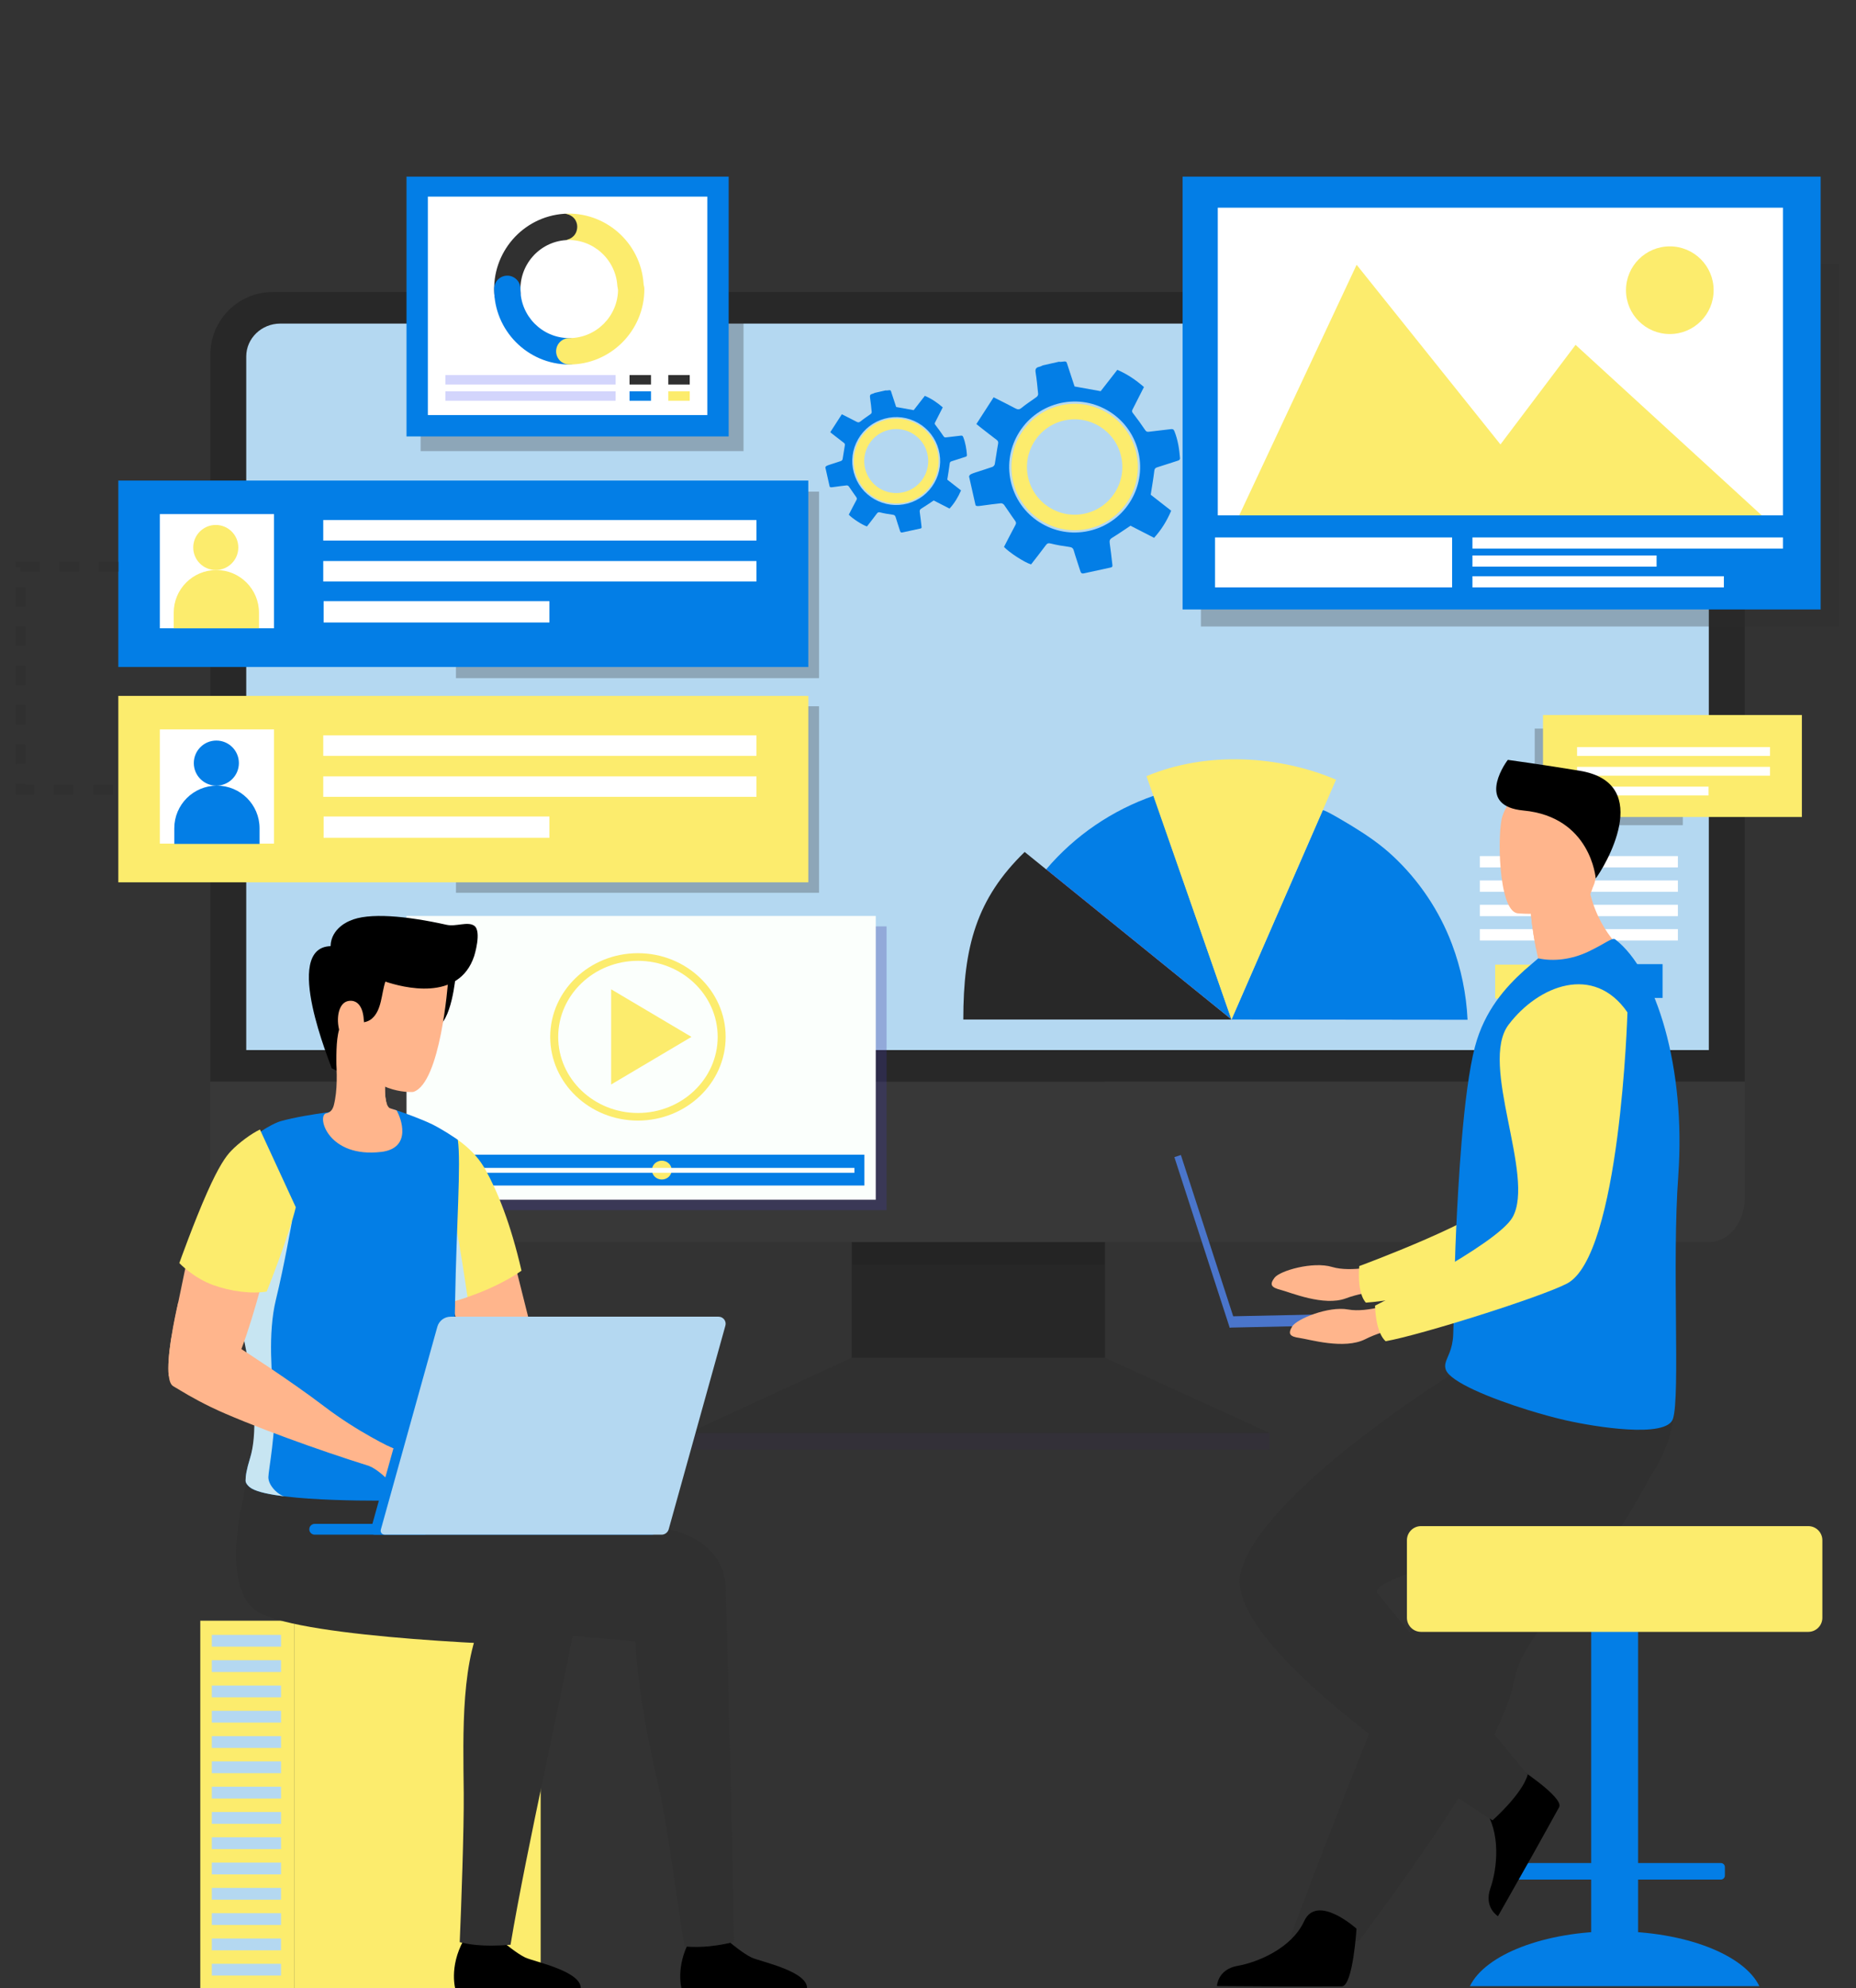 <svg width="452" height="484" viewBox="0 0 452 484" fill="none" xmlns="http://www.w3.org/2000/svg">
<rect x="0" y="0" width="452" height="484" fill="#333333" stroke="none"/>
<g clip-path="url(#clip0_186_13217)">
<path d="M207.423 330.554L167.705 348.861V352.916H309.153V348.861L269.077 330.554H207.423Z" fill="#303030"/>
<path d="M269.102 238.713H207.423V330.555H269.102V238.713Z" fill="#242424"/>
<path d="M424.901 263.339V86.322C424.901 77.911 418.083 71.093 409.672 71.093H66.451C58.04 71.093 51.222 77.911 51.222 86.322V263.339H424.901Z" fill="#282828"/>
<path opacity="0.3" d="M309.153 348.861H167.705V352.916H309.153V348.861Z" fill="#3B314A"/>
<path opacity="0.3" d="M269.077 307.969H207.423V330.554H269.077V307.969Z" fill="#303030"/>
<path d="M51.222 263.339V291.706C51.222 297.606 55.122 302.39 59.933 302.39H416.19C421.001 302.39 424.901 297.606 424.901 291.706V263.339H51.222Z" fill="#383838"/>
<path d="M416.154 255.652V86.794C416.154 82.368 412.437 78.78 407.851 78.78H68.273C63.687 78.78 59.969 82.368 59.969 86.794V255.652H416.154Z" fill="#B4D8F1"/>
<path opacity="0.29" d="M447.853 64.266H292.461V152.527H447.853V64.266Z" fill="#303030"/>
<path d="M443.391 43H288V148.382H443.391V43Z" fill="#037EE6"/>
<path d="M434.209 50.565H296.571V125.466H434.209V50.565Z" fill="white"/>
<path d="M353.636 130.846H295.902V143.002H353.636V130.846Z" fill="white"/>
<path d="M434.209 130.846H358.593V133.557H434.209V130.846Z" fill="white"/>
<path d="M419.821 140.291H358.593V143.002H419.821V140.291Z" fill="white"/>
<path d="M403.435 135.242H358.593V137.954H403.435V135.242Z" fill="white"/>
<path d="M301.796 125.466L330.383 64.464L365.413 108.202L383.703 83.962L429.03 125.466H301.796Z" fill="#FCEC6D"/>
<path d="M406.657 81.327C412.55 81.327 417.328 76.549 417.328 70.655C417.328 64.761 412.55 59.984 406.657 59.984C400.763 59.984 395.985 64.761 395.985 70.655C395.985 76.549 400.763 81.327 406.657 81.327Z" fill="#FCEC6D"/>
<path d="M297.115 245.472L297.107 245.466L297.11 245.475L297.107 245.479H297.114L297.115 245.472Z" fill="url(#paint0_linear_186_13217)"/>
<path d="M280.973 193.734C270.947 197.221 261.843 203.331 254.775 211.659L299.905 248.203L280.973 193.734Z" fill="#037EE6"/>
<path d="M299.905 248.202L254.775 211.658C251.356 215.686 248.412 220.229 246.073 225.251L299.903 248.214H299.905C299.905 248.214 299.907 248.212 299.908 248.21L299.905 248.202Z" fill="url(#paint1_linear_186_13217)"/>
<path d="M299.905 248.202L254.775 211.658L249.543 207.421C237.794 218.824 234.598 230.548 234.598 248.214H299.904H299.905C299.905 248.214 299.907 248.211 299.908 248.209L299.905 248.202Z" fill="#282828"/>
<path d="M299.911 248.215C299.911 248.215 322.124 197.3 322.129 197.287C322.317 196.865 328.986 200.942 329.481 201.246C332.984 203.393 336.266 205.648 339.282 208.471C345.597 214.38 350.548 221.747 353.597 229.843C355.823 235.752 357.107 241.968 357.402 248.276L299.911 248.215Z" fill="#037EE6"/>
<path d="M299.912 248.215L325.374 189.826C311.712 183.992 293.995 182.776 279.212 188.969L299.907 248.216C299.909 248.215 299.91 248.216 299.912 248.215Z" fill="#FCEC6D"/>
<path d="M373.716 234.853H364.128V243.082H373.716V234.853Z" fill="#FCEC6D"/>
<path d="M389.304 234.853H379.716V243.082H389.304V234.853Z" fill="#282828"/>
<path d="M404.897 234.729H395.309V242.958H404.897V234.729Z" fill="#037EE6"/>
<path d="M408.625 208.425H360.395V211.186H408.625V208.425Z" fill="white"/>
<path d="M408.625 214.354H360.395V217.115H408.625V214.354Z" fill="white"/>
<path d="M408.625 220.283H360.395V223.044H408.625V220.283Z" fill="white"/>
<path d="M408.625 226.211H360.395V228.973H408.625V226.211Z" fill="white"/>
<path opacity="0.29" d="M409.819 177.385H373.757V200.908H409.819V177.385Z" fill="#303030"/>
<path d="M438.821 174.078H375.776V198.906H438.821V174.078Z" fill="#FCEC6D"/>
<path d="M431.06 181.889H384.069V184.039H431.06V181.889Z" fill="white"/>
<path d="M431.06 186.701H384.069V188.85H431.06V186.701Z" fill="white"/>
<path d="M416.09 191.514H384.069V193.663H416.09V191.514Z" fill="white"/>
<path opacity="0.29" d="M199.467 119.698H111.042V165.111H199.467V119.698Z" fill="#303030"/>
<path opacity="0.29" d="M199.467 171.948H111.046V217.36H199.467V171.948Z" fill="#303030"/>
<path d="M28.815 214.812L196.85 214.812V169.424L28.815 169.424V214.812Z" fill="#FCEC6D"/>
<path d="M78.723 184.024H184.218V179.036H78.723V184.024Z" fill="white"/>
<path d="M78.723 194.001H184.218V189.013H78.723V194.001Z" fill="white"/>
<path d="M78.814 203.979H133.801V198.786H78.814V203.979Z" fill="white"/>
<path d="M38.928 205.389H66.732V177.585H38.928V205.389Z" fill="white"/>
<path d="M58.177 185.784C58.177 188.815 55.72 191.273 52.688 191.273C49.657 191.273 47.2 188.815 47.2 185.784C47.2 182.753 49.657 180.295 52.688 180.295C55.721 180.295 58.177 182.752 58.177 185.784Z" fill="#037EE6"/>
<path d="M63.212 205.456H42.446V201.657C42.446 195.922 47.094 191.274 52.828 191.274C58.563 191.274 63.211 195.922 63.211 201.657V205.456H63.212Z" fill="#037EE6"/>
<path d="M28.815 162.387L196.85 162.387V117L28.815 117V162.387Z" fill="#037EE6"/>
<path d="M78.723 131.601H184.218V126.612L78.723 126.612V131.601Z" fill="white"/>
<path d="M78.723 141.578H184.218V136.59H78.723V141.578Z" fill="white"/>
<path d="M78.814 151.555H133.801V146.362H78.814V151.555Z" fill="white"/>
<path d="M38.928 152.966H66.732V125.162H38.928V152.966Z" fill="white"/>
<path d="M58.037 133.293C58.037 136.325 55.58 138.782 52.548 138.782C49.517 138.782 47.06 136.325 47.06 133.293C47.06 130.262 49.517 127.805 52.548 127.805C55.58 127.805 58.037 130.262 58.037 133.293Z" fill="#FCEC6D"/>
<path d="M63.072 152.966H42.306V149.165C42.306 143.431 46.954 138.782 52.688 138.782C58.423 138.782 63.071 143.431 63.071 149.165L63.072 152.966Z" fill="#FCEC6D"/>
<path d="M28.814 137.964H5V192.256H28.814" stroke="#303030" stroke-width="2.394" stroke-miterlimit="10" stroke-dasharray="4.79 4.79"/>
<path opacity="0.29" d="M215.91 225.542H101.633V294.627H215.91V225.542Z" fill="#4139A1"/>
<path d="M213.278 223H99V292.085H213.278V223Z" fill="#FBFFFC"/>
<path d="M155.358 272.819C143.58 272.819 133.997 263.679 133.997 252.443C133.997 241.208 143.58 232.067 155.358 232.067C167.139 232.067 176.721 241.208 176.721 252.443C176.72 263.68 167.137 272.819 155.358 272.819ZM155.358 233.921C144.651 233.921 135.939 242.231 135.939 252.444C135.939 262.658 144.651 270.968 155.358 270.968C166.067 270.968 174.78 262.658 174.78 252.444C174.779 242.23 166.067 233.921 155.358 233.921Z" fill="#FCEC6D"/>
<path d="M168.393 252.443L148.841 240.859V264.029L168.393 252.443Z" fill="#FCEC6D"/>
<path d="M210.512 281.121H101.867V288.63H210.512V281.121Z" fill="#037EE6"/>
<path d="M108.694 284.935L104.653 282.541V287.329L108.694 284.935Z" fill="#FCEC6D"/>
<path d="M163.578 284.875C163.578 286.141 162.503 287.169 161.174 287.169C159.847 287.169 158.771 286.143 158.771 284.875C158.771 283.609 159.847 282.583 161.174 282.583C162.503 282.583 163.578 283.609 163.578 284.875Z" fill="#FCEC6D"/>
<path d="M108.694 284.935H208.078" stroke="#FBFFFC" stroke-width="1.194" stroke-miterlimit="10"/>
<path opacity="0.29" d="M181.074 78.046H102.438V109.828H181.074V78.046Z" fill="#303030"/>
<path d="M177.455 43H99V106.252H177.455V43Z" fill="#037EE6"/>
<path d="M172.254 47.869H104.201V101.052H172.254V47.869Z" fill="white"/>
<path d="M137.359 52.052C139.124 51.928 140.653 53.263 140.776 55.033C140.899 56.803 139.568 58.337 137.803 58.46C131.27 58.914 126.325 64.614 126.778 71.165C126.901 72.934 125.569 74.468 123.805 74.591C122.041 74.715 120.51 73.38 120.387 71.61C119.689 61.526 127.302 52.752 137.359 52.052Z" fill="#303030"/>
<path d="M120.342 70.306C120.352 68.532 121.794 67.102 123.563 67.112C125.332 67.122 126.758 68.567 126.748 70.342C126.711 76.908 132.009 82.279 138.558 82.316C140.326 82.326 141.753 83.772 141.743 85.546C141.734 87.32 140.291 88.749 138.522 88.74C128.442 88.684 120.286 80.415 120.342 70.306Z" fill="#037EE6"/>
<path d="M138.638 88.741C136.87 88.741 135.435 87.302 135.435 85.529C135.435 83.755 136.869 82.317 138.638 82.317C145.187 82.317 150.515 76.975 150.515 70.409C150.515 68.635 151.949 67.197 153.718 67.197C155.487 67.197 156.922 68.636 156.922 70.409C156.921 80.517 148.719 88.741 138.638 88.741Z" fill="#FCEC6D"/>
<path d="M137.226 52.049C147.284 51.349 156.032 58.986 156.731 69.07C156.854 70.84 155.523 72.374 153.757 72.497C151.992 72.62 150.463 71.286 150.34 69.516C149.886 62.965 144.203 58.003 137.671 58.458C137.785 58.45 137.9 58.424 138.01 58.398C138.286 58.331 138.556 58.233 138.81 58.105C139.15 57.935 139.465 57.711 139.727 57.432C140.049 57.09 140.283 56.674 140.42 56.225C140.624 55.557 140.634 54.877 140.416 54.21C140.295 53.841 140.109 53.495 139.859 53.198C139.509 52.781 139.047 52.475 138.545 52.27C138.461 52.236 138.376 52.205 138.291 52.176C138.291 52.176 137.852 52.044 137.447 52.049" fill="#FCEC6D"/>
<path d="M149.924 91.318H108.481V93.614H149.924V91.318Z" fill="#D3D5FC"/>
<path d="M158.535 91.318H153.315V93.614H158.535V91.318Z" fill="#303030"/>
<path d="M167.974 91.318H162.755V93.614H167.974V91.318Z" fill="#303030"/>
<path d="M158.535 95.272H153.315V97.568H158.535V95.272Z" fill="#037EE6"/>
<path d="M167.974 95.272H162.755V97.568H167.974V95.272Z" fill="#FCEC6D"/>
<path d="M149.924 95.272H108.481V97.568H149.924V95.272Z" fill="#D3D5FC"/>
<path d="M336.445 307.976C336.445 307.976 329.092 309.865 324.417 308.457C319.742 307.049 311.701 309.362 310.404 311.066C309.108 312.769 309.584 313.449 311.895 314.036C314.206 314.623 322.397 318.119 327.778 316.097C333.159 314.076 340.181 314.001 340.181 314.001L336.44 307.971L336.445 307.976Z" fill="#FFB58C"/>
<path d="M399.985 244.063C399.985 244.063 391.723 302.807 378.05 308.069C371.302 310.664 341.477 316.552 332.656 317.144C332.656 317.144 330.495 315.387 331.02 308.245C331.02 308.245 362.265 296.765 366.706 290.523C373.313 281.232 362.604 252.564 370.896 243.838C379.184 235.111 393.148 231.359 399.989 244.063H399.985Z" fill="#FCEC6D"/>
<path d="M395.217 476.981H391.229C389.176 476.981 387.511 475.315 387.511 473.26V380.665C387.511 378.61 389.176 376.944 391.229 376.944H395.217C397.27 376.944 398.935 378.61 398.935 380.665V473.26C398.935 475.315 397.27 476.981 395.217 476.981Z" fill="#037EE6"/>
<path d="M428.468 483.557C424.772 475.904 410.394 470.197 393.219 470.197C376.044 470.197 361.665 475.904 357.969 483.557H428.468Z" fill="#037EE6"/>
<path d="M367.359 457.608H419.082C419.629 457.608 420.07 457.167 420.07 456.619V454.567C420.07 454.019 419.629 453.578 419.082 453.578H367.359C366.812 453.578 366.371 454.019 366.371 454.567V456.619C366.371 457.167 366.812 457.608 367.359 457.608Z" fill="#037EE6"/>
<path d="M397.201 367.829C394.793 371.921 392.006 375.752 389.134 379.38C380.256 390.596 370.592 399.843 368.911 408.583C368.576 410.326 368.047 412.202 367.35 414.175C366.649 416.179 365.78 418.284 364.774 420.46C361.008 428.648 355.375 437.825 349.752 446.167C340.031 460.583 330.887 472.615 330.887 472.615L314.118 471.9C314.788 470.218 322.101 450.312 331.884 425.982C335.858 416.104 340.079 405.599 344.155 395.469C344.697 394.114 345.24 392.768 345.778 391.435C347.026 388.336 348.248 385.282 349.447 382.311C358.635 359.469 365.947 341.275 365.947 341.275C365.947 341.275 402.662 327.358 406.477 336.375C409.622 343.813 407.059 351.096 397.201 367.829Z" fill="#303030"/>
<path d="M330.358 469.561C330.358 469.561 329.502 483.407 326.825 483.606C326.468 483.632 313.249 483.632 313.249 483.632L296.374 483.535C296.374 483.535 296.484 479.466 301.416 478.605C306.351 477.744 314.608 474.275 317.594 467.751C320.739 460.887 330.358 469.561 330.358 469.561Z" fill="black"/>
<path d="M369.185 430.008C369.185 430.008 380.847 437.507 379.718 439.943C379.568 440.266 373.124 451.821 373.124 451.821L364.81 466.519C364.81 466.519 361.312 464.441 362.966 459.709C364.62 454.977 365.617 446.074 361.383 440.279C356.928 434.188 369.185 430.008 369.185 430.008Z" fill="black"/>
<path d="M352.764 335.083C352.764 335.083 307.321 363.398 302.178 382.7C297.036 402.006 363.482 443.188 363.482 443.188C363.482 443.188 370.768 436.753 372.056 432.034C372.056 432.034 342.02 396.025 335.505 387.952C331.505 382.996 394.665 370.791 402.384 358.781C410.102 346.771 407.337 336.663 407.337 336.663L352.764 335.083Z" fill="#303030"/>
<path d="M440.377 397.296H346.064C344.169 397.296 342.633 395.759 342.633 393.862V374.989C342.633 373.092 344.169 371.554 346.064 371.554H440.377C442.272 371.554 443.808 373.092 443.808 374.989V393.862C443.808 395.759 442.272 397.296 440.377 397.296Z" fill="#FCEC6D"/>
<path d="M374.716 233.99C370.19 236.797 367.694 240.355 367.694 240.355C378.734 243.211 397.038 232.975 397.038 232.975C397.038 232.975 389.932 228.195 387.299 217.698C387.167 217.169 387.044 216.626 386.938 216.07C386.594 214.3 386.378 212.388 386.338 210.323L381.266 214.869L372.832 222.43C372.832 222.43 373.022 225.568 374.081 230.962C374.266 231.902 374.473 232.913 374.716 233.99Z" fill="#FFB58C"/>
<path d="M408.727 286.155C407.148 307.439 409.225 339.81 407.43 345.416C405.882 350.254 388.239 347.376 381.2 345.765C378.593 345.169 375.435 344.312 372.176 343.302C363.081 340.485 353.17 336.46 352.107 333.472C352.068 333.353 352.032 333.242 352.01 333.128C351.913 332.695 351.935 332.289 352.028 331.874C352.381 330.351 353.748 328.705 353.907 324.935C354.088 320.724 354.061 315.768 354.215 310.44C354.224 309.84 354.233 309.186 354.299 308.586V308.365C354.304 308.251 354.308 308.14 354.308 308.026C354.463 302.08 354.771 295.83 355.133 289.633C355.362 285.74 355.627 281.886 355.931 278.192C356.725 268.658 357.793 260.179 359.208 254.816C361.52 246.076 366.618 240.378 371.258 236.202L374.615 233.32C378.359 234.137 382.788 233.594 386.792 231.696C391.128 229.635 392.623 228.16 393.378 228.716C403.39 236.445 410.588 260.126 408.722 286.15L408.727 286.155Z" fill="#037EE6"/>
<path d="M372.833 222.43C372.833 222.43 373.022 225.569 374.081 230.962C382.316 228.301 386.051 220.855 387.3 217.699C387.652 216.807 387.807 216.255 387.807 216.255C387.807 216.255 387.489 216.185 386.938 216.07C385.782 215.823 383.599 215.359 381.27 214.869L372.837 222.43H372.833Z" fill="#FFB58C"/>
<path d="M369.502 222.346C369.502 222.346 387.595 224.39 388.693 213.095C389.791 201.799 392.866 194.455 381.358 192.676C369.855 190.893 367.187 194.984 365.903 198.665C364.62 202.347 364.823 221.525 369.502 222.346Z" fill="#FFB58C"/>
<path d="M388.614 213.871C388.614 213.871 387.467 198.877 370.998 197.328C359.716 196.264 366.005 186.549 367.209 185C367.209 185 375.85 186.187 384.711 187.648C403.306 190.725 390.44 211.536 388.614 213.871Z" fill="black"/>
<path d="M301.053 322.703L299.467 323.219L286 281.716L287.586 281.201L301.053 322.703Z" fill="#4A75CB"/>
<path d="M345.226 322.249L299.48 323.224L299.422 320.484L345.168 319.509L345.226 322.249Z" fill="#4A75CB"/>
<path d="M340.225 317.006C340.225 317.006 333.124 319.694 328.325 318.812C323.526 317.929 315.786 321.116 314.683 322.952C313.585 324.788 314.132 325.41 316.491 325.741C318.855 326.073 327.377 328.641 332.506 326.037C337.632 323.433 344.6 322.586 344.6 322.586L340.221 317.006H340.225Z" fill="#FFB58C"/>
<path d="M396.341 246.472C396.341 246.472 394.604 305.773 381.592 312.509C375.17 315.832 346.179 324.974 337.473 326.536C337.473 326.536 335.13 325.031 334.866 317.876C334.866 317.876 364.655 303.019 368.382 296.323C373.926 286.361 360.126 259.047 367.403 249.46C374.681 239.873 388.146 234.603 396.341 246.472Z" fill="#FCEC6D"/>
<path d="M71.721 394.594H131.672V484.429H71.721V394.594Z" fill="#FCEC6D"/>
<path d="M71.732 484.417H48.775L48.775 394.583H71.732L71.732 484.417Z" fill="#FCEC6D"/>
<path d="M51.585 398.036H68.442V400.906H51.585V398.036Z" fill="#B4D8F1"/>
<path d="M51.585 404.2H68.442V407.07H51.585V404.2Z" fill="#B4D8F1"/>
<path d="M51.585 410.363H68.442V413.233H51.585V410.363Z" fill="#B4D8F1"/>
<path d="M51.585 416.516H68.442V419.386H51.585V416.516Z" fill="#B4D8F1"/>
<path d="M51.585 422.679H68.442V425.549H51.585V422.679Z" fill="#B4D8F1"/>
<path d="M51.585 428.831H68.442V431.701H51.585V428.831Z" fill="#B4D8F1"/>
<path d="M51.585 434.994H68.442V437.864H51.585V434.994Z" fill="#B4D8F1"/>
<path d="M51.585 441.157H68.442V444.028H51.585V441.157Z" fill="#B4D8F1"/>
<path d="M51.585 447.311H68.442V450.181H51.585V447.311Z" fill="#B4D8F1"/>
<path d="M51.585 453.474H68.442V456.344H51.585V453.474Z" fill="#B4D8F1"/>
<path d="M51.585 459.637H68.442V462.507H51.585V459.637Z" fill="#B4D8F1"/>
<path d="M51.585 465.789H68.442V468.659H51.585V465.789Z" fill="#B4D8F1"/>
<path d="M51.585 471.954H68.442V474.824H51.585V471.954Z" fill="#B4D8F1"/>
<path d="M51.585 478.105H68.442V480.975H51.585V478.105Z" fill="#B4D8F1"/>
<path d="M141.407 484.429H110.939C110.939 484.429 109.242 479.02 112.923 472.319C112.923 472.319 115.377 474.286 122.716 472.959C122.716 472.959 125.778 475.555 127.899 476.573C130.032 477.602 142.221 479.992 141.396 484.44L141.407 484.429Z" fill="black"/>
<path d="M139.285 398.756C137.313 410.465 128.242 450.077 124.332 473.473C117.2 474.079 113.771 473.267 111.959 472.844C112.315 464.68 113.014 445.16 112.934 436.606C112.796 422.141 112.12 403.067 118.507 392.592L139.985 394.273C139.859 395.405 139.733 396.32 139.629 396.983C139.526 397.612 139.412 398.196 139.285 398.744V398.756Z" fill="#303030"/>
<path d="M196.519 484.429H166.05C166.05 484.429 164.353 479.02 168.034 472.319C168.034 472.319 170.488 474.286 177.827 472.959C177.827 472.959 180.889 475.555 183.01 476.573C185.143 477.602 197.333 479.992 196.507 484.44L196.519 484.429Z" fill="black"/>
<path d="M178.721 472.799C172.896 474.24 168.688 474.091 166.692 473.874C165.075 464.463 162.518 443.777 160.213 434.068C156.636 418.985 153.138 398.253 155.569 390.855L176.692 385.56C176.761 386.224 178.481 449.689 178.721 472.799Z" fill="#303030"/>
<path d="M94.644 363.97C95.068 359.808 95.561 356.766 95.561 356.766L119.16 362.529L139.205 367.081C146.636 368.727 155.615 370.717 163.527 372.501C172.414 374.514 178.308 381.237 176.359 390.111L174.134 400.872C161.715 400.7 103.301 395.12 98.313 392.604C92.671 389.757 90.974 379.716 94.644 363.97Z" fill="#303030"/>
<path d="M59.417 363.97C59.841 359.807 61.871 355.336 61.871 355.336L83.922 362.517L103.967 367.069C111.398 368.715 120.376 370.705 128.289 372.489C137.176 374.502 143.07 381.225 141.121 390.099L138.896 400.86C126.477 400.688 74.553 398.881 63.075 392.592C57.536 389.55 55.736 379.705 59.405 363.958L59.417 363.97Z" fill="#303030"/>
<path d="M125.479 330.248C125.479 330.248 114.998 325.525 112.109 330.26C110.526 332.855 111.627 337.67 115.193 339.694C118.771 341.718 138.965 350.237 158.035 354.982C158.035 354.982 158.849 352.341 160.156 349.562C160.156 349.562 151.602 346.029 143.105 340.071C134.596 334.113 125.468 330.248 125.468 330.248H125.479Z" fill="#E5918F"/>
<path d="M122.853 297.6L131.832 333.381C131.832 333.381 130.903 342.426 121.741 337.989C112.579 333.553 106.512 305.045 106.512 305.045L122.853 297.6Z" fill="#FFB58C"/>
<path d="M107.659 317.613C108.771 317.35 109.826 317.053 110.858 316.744C111.902 316.435 112.9 316.115 113.851 315.783C122.383 312.867 127.004 309.357 127.004 309.357C124.321 297.727 121.087 289.905 118.209 284.76C118.129 284.634 118.06 284.519 117.991 284.382C117.911 284.256 117.842 284.131 117.762 284.005C116.213 281.443 113.989 279.294 111.512 277.521C111.26 277.338 111.019 277.178 110.755 276.995L109.7 295.68L109.517 297.601L107.659 317.613Z" fill="#FCEC6D"/>
<path d="M107.659 317.612C108.771 317.349 109.826 317.052 110.858 316.743C111.902 316.434 112.899 316.114 113.851 315.783C112.062 303.204 110.434 295.291 110.434 295.291L109.516 297.601L107.659 317.612Z" fill="#C7E5F2"/>
<path d="M54.623 285.307C54.841 290.842 55.816 299.716 56.653 308.635C56.917 311.46 57.181 314.307 57.398 317.051C57.548 318.755 60.128 327.869 60.231 329.504C60.69 337.303 64.52 343.135 60.896 355.016C60.025 357.863 59.807 359.327 59.807 360.494C59.807 361.305 60.862 362.163 61.286 362.392C62.811 363.272 65.793 363.878 69.428 364.324H69.439C76.583 365.193 86.216 365.354 92.029 365.354C99.839 365.354 111.558 364.118 113.037 362.152C114.39 360.356 113.14 357.738 112.498 354.136C109.62 337.863 110.641 329.378 110.824 317.623C110.824 317.326 110.836 317.04 110.836 316.731C111.134 298.606 112.326 283.1 111.489 277.509C111.237 277.326 110.996 277.165 110.732 276.983C109.494 276.136 108.278 275.393 107.109 274.73C107.006 274.684 106.879 274.604 106.753 274.524C106.398 274.318 106.019 274.124 105.675 273.941C105.549 273.861 105.412 273.804 105.263 273.735C102.614 272.443 98.761 271.071 96.547 270.304C96.261 270.213 96.008 270.121 95.791 270.064C93.704 269.938 91.445 269.916 89.002 269.973C86.881 270.041 83.635 270.316 80.103 270.773H80.092C76.102 271.288 71.744 272.031 68.281 272.98C68.281 272.98 68.246 272.992 68.212 273.003C67.558 273.209 63.327 274.787 58.924 279.487C57.456 281.042 55.942 282.952 54.589 285.284L54.623 285.307Z" fill="#037EE6"/>
<path d="M60.896 355.017C60.024 357.864 59.806 359.328 59.806 360.494C59.806 361.306 60.861 362.164 61.286 362.392C62.811 363.273 65.792 363.879 69.427 364.325C67.937 364.142 65.356 361.786 65.356 359.648C65.356 358.15 67.294 348.064 66.767 341.558C66.228 335.062 65.173 324.714 67.191 316.423C69.221 308.144 71.124 297.246 71.124 297.246L59.738 304.107C59.738 304.107 58.27 306.154 56.653 308.647C56.917 311.472 57.18 314.319 57.398 317.063C57.547 318.767 64.531 343.147 60.896 355.028V355.017Z" fill="#C7E5F2"/>
<path d="M110.985 237.418C110.985 237.418 109.999 249.287 106.054 250.088C102.11 250.888 103.073 245.845 103.073 245.845L103.623 240.208L110.985 237.418Z" fill="black"/>
<path d="M92.787 280.459C100.516 279.545 97.626 272.054 96.571 270.328C96.284 270.236 94.965 269.836 94.862 269.767C94.851 269.756 94.839 269.756 94.839 269.756C94.587 269.55 94.392 269.241 94.243 268.864C93.486 266.886 93.83 262.952 93.865 262.701V261.969C93.738 261.5 93.612 261.054 93.509 260.631L89.45 257.44L80.849 250.694C80.849 250.694 83.131 261.969 81.296 269.081C81.159 269.619 80.872 270.374 80.161 270.785C80.161 270.797 80.15 270.785 80.15 270.785C79.921 270.934 79.634 271.037 79.29 271.094C77.18 272.089 80.115 281.946 92.81 280.448L92.787 280.459Z" fill="#FFB58C"/>
<path d="M85.963 257.864C85.963 257.864 86.032 265.388 94.231 268.853C93.474 266.886 93.818 262.952 93.841 262.701L90.413 260.014L85.963 257.875V257.864Z" fill="#FFB58C"/>
<path d="M109.104 239.11C109.104 239.11 107.315 263.752 100.641 265.845C100.641 265.845 92.144 266.646 86.043 258.458C84.289 256.102 82.064 255.565 81.342 252.717C80.161 248.086 78.498 239.556 80.619 234.41C83.635 227.091 108.817 221.271 109.104 239.11Z" fill="#FFB58C"/>
<path d="M80.505 230.351C80.62 225.879 85.161 224.198 85.161 224.198C89.679 222.083 99.082 222.998 108.772 225.159C111.042 225.662 113.897 224.278 115.48 225.376C117.395 226.703 115.48 232.763 115.48 232.763C111.742 244.05 97.993 240.379 93.853 238.984C92.867 241.889 92.993 245.925 90.55 248.018C89.151 249.207 86.732 249.241 84.255 248.83C83.957 249.402 82.81 249.916 82.581 250.705C81.801 253.347 81.915 257.475 81.938 260.654L80.769 260.082C80.62 259.224 68.556 230.728 80.493 230.351H80.505Z" fill="black"/>
<path d="M86.732 254.022C81.984 255.84 80.505 244.187 85.011 243.673C88.429 243.284 88.566 248.041 88.566 248.041C88.566 248.041 89.438 252.992 86.732 254.033V254.022Z" fill="#FFB58C"/>
<path d="M41.104 334.959C43.191 337.383 51.103 339.144 54.911 335.805C56.103 334.742 57.456 331.94 58.786 328.464C62.158 319.579 65.357 306.279 65.357 306.279L47.64 297.257C47.64 297.257 45.358 307.446 43.398 317.131C43.398 317.131 43.375 317.234 43.34 317.406C42.698 320.505 42.102 323.558 41.643 326.177C41.62 326.245 41.62 326.314 41.609 326.382C41.139 329.504 40.84 332.763 41.093 334.97L41.104 334.959Z" fill="#FFB58C"/>
<path d="M72.042 293.907C70.334 300.997 64.956 314.444 64.956 314.444C61.194 315.073 56.137 314.376 51.952 312.878C47.124 311.151 43.672 307.515 43.672 307.515C43.672 307.515 47.239 297.52 50.438 290.339C53.305 283.89 55.036 281.488 56.275 280.208C58.144 278.252 61.172 276.011 63.304 274.993L72.031 293.907H72.042Z" fill="#FCEC6D"/>
<path d="M41.103 334.959C41.252 336.263 41.608 337.189 42.25 337.521C42.353 337.589 43.81 338.447 43.913 338.515C46.08 339.83 50.002 342.083 54.887 344.176C66.733 349.276 83.945 355.199 93.222 357.909C93.222 357.909 94.139 355.291 95.573 352.569C95.573 352.569 87.178 348.681 78.934 342.381C70.677 336.091 58.786 328.452 58.786 328.452L55.781 324.93C55.781 324.93 45.117 315.142 43.397 317.109C43.397 317.109 43.374 317.212 43.34 317.383C43.087 318.401 42.239 322.163 41.642 326.154C41.619 326.223 41.619 326.291 41.608 326.36C41.138 329.482 40.84 332.741 41.092 334.948L41.103 334.959Z" fill="#FFB58C"/>
<path d="M94.346 351.975C94.346 351.975 96.433 353.233 98.554 352.787C99.735 352.535 100.205 352.067 101.077 351.907C101.948 351.758 104.265 351.472 105.412 350.912C106.558 350.351 107.005 350.283 106.96 351.438C106.925 352.581 104.655 353.576 104.047 353.896C103.439 354.216 102.659 355.234 102.579 355.36C102.499 355.486 106.352 357.498 107.384 357.087C107.384 357.087 107.693 358.013 107.521 358.527C107.349 359.042 106.558 359.225 106.489 359.488C106.432 359.751 106.673 360.277 106.489 360.689C106.317 361.1 105.606 361.1 105.32 361.775C105.033 362.45 105.343 362.45 105.136 363.147C104.93 363.845 104.035 363.971 103.863 364.325C103.691 364.68 103.783 365.103 103.405 365.354C103.026 365.606 99.563 364.497 98.302 363.948C97.04 363.41 93.658 358.55 89.919 356.904L94.323 351.975H94.346Z" fill="#FFB58C"/>
<path d="M76.64 373.634H103.588V371.003H76.64C75.918 371.003 75.322 371.587 75.322 372.318C75.322 373.039 75.906 373.634 76.64 373.634Z" fill="#037EE6"/>
<path d="M91.215 373.634H158.677C159.48 373.634 160.19 373.096 160.408 372.319L174.215 322.747C174.524 321.649 173.687 320.563 172.552 320.563H107.315C105.79 320.563 104.46 321.569 104.059 323.033L90.298 372.421C90.126 373.028 90.585 373.622 91.215 373.622V373.634Z" fill="#037EE6"/>
<path d="M93.658 373.634H161.119C161.922 373.634 162.633 373.096 162.851 372.319L176.657 322.747C176.967 321.649 176.13 320.563 174.994 320.563H109.758C108.232 320.563 106.902 321.569 106.501 323.033L92.74 372.421C92.568 373.028 93.027 373.622 93.658 373.622V373.634Z" fill="#B4D8F1"/>
<path d="M246.856 117.736C249.082 125.929 257.558 130.783 265.751 128.557C273.944 126.331 278.798 117.855 276.572 109.662C274.347 101.47 265.87 96.615 257.678 98.841C249.485 101.067 244.63 109.543 246.856 117.736ZM250.387 116.254C248.976 109.998 252.903 103.783 259.159 102.372C265.415 100.961 271.631 104.888 273.042 111.144C274.453 117.4 270.525 123.616 264.269 125.027C258.013 126.438 251.798 122.51 250.387 116.254Z" fill="#FCEC6D"/>
<path d="M237.578 123.004C237.822 123.288 238.175 123.236 239.051 123.116C240.616 122.901 242.183 122.686 243.755 122.526C244.002 122.5 244.375 122.697 244.527 122.909C245.429 124.166 246.255 125.477 247.17 126.725C247.453 127.111 247.537 127.355 247.297 127.799C246.337 129.575 245.426 131.378 244.508 133.152C245.753 134.507 249.569 136.981 251.103 137.409C252.281 135.887 253.507 134.35 254.671 132.768C255.033 132.275 255.305 132.177 255.928 132.335C257.374 132.703 258.858 132.939 260.337 133.144C260.937 133.227 261.301 133.352 261.491 134.004C261.982 135.695 262.576 137.356 263.096 139.039C263.235 139.492 263.454 139.7 263.922 139.599C266.12 139.121 268.318 138.641 270.516 138.162C271.056 138.045 270.913 137.627 270.875 137.291C270.682 135.591 270.498 133.89 270.248 132.199C270.155 131.564 270.327 131.24 270.884 130.902C272.357 130.008 273.771 129.018 275.32 127.993C277.092 128.903 279.049 129.907 281.06 130.939C282.827 128.992 284.176 126.809 285.225 124.336C283.494 122.987 281.763 121.637 280.238 120.447C280.554 118.414 280.888 116.537 281.112 114.647C281.177 114.1 281.363 113.91 281.842 113.764C283.501 113.254 285.145 112.693 286.801 112.172C287.159 112.059 287.401 111.939 287.367 111.497C287.198 109.265 286.843 107.077 286.013 104.979C285.828 104.511 285.576 104.427 285.135 104.482C283.361 104.7 281.582 104.884 279.809 105.11C279.38 105.165 279.15 105.099 278.878 104.691C277.933 103.276 276.927 101.9 275.888 100.553C275.622 100.209 275.659 99.996 275.825 99.674C276.747 97.877 277.656 96.073 278.593 94.225C276.623 92.516 274.53 91.079 272.107 90.04C270.73 91.805 269.362 93.559 268.054 95.237C265.937 94.856 263.887 94.486 261.694 94.091C261.213 92.621 260.671 90.924 260.1 89.236C259.632 87.851 259.905 87.914 258.35 88.096C258.202 88.114 258.047 88.077 257.896 88.066C256.581 88.362 255.266 88.659 253.951 88.955C253.672 89.074 253.402 89.24 253.111 89.302C252.352 89.461 252.073 89.812 252.205 90.646C252.482 92.384 252.65 94.139 252.821 95.892C252.843 96.121 252.684 96.463 252.497 96.603C251.276 97.512 249.973 98.318 248.804 99.287C248.232 99.761 247.866 99.739 247.271 99.42C245.585 98.515 243.862 97.68 241.982 96.731C240.564 98.928 239.18 101.071 237.782 103.238C238.162 103.547 238.377 103.727 238.6 103.9C239.968 104.967 241.328 106.047 242.715 107.089C243.109 107.385 243.147 107.656 243.058 108.127C242.754 109.748 242.554 111.389 242.261 113.012C242.216 113.264 241.932 113.583 241.687 113.67C240.346 114.148 238.979 114.551 237.628 115.002C236.535 115.367 236.13 115.507 236 116.004L237.578 123.004ZM246.33 117.879C245.213 113.77 245.764 109.472 247.88 105.776C249.997 102.081 253.425 99.431 257.535 98.315C261.644 97.198 265.942 97.749 269.637 99.865C273.333 101.981 275.982 105.41 277.099 109.52C278.215 113.629 277.665 117.927 275.548 121.622C273.432 125.317 270.003 127.967 265.894 129.084C261.785 130.2 257.487 129.65 253.791 127.533C250.096 125.417 247.446 121.988 246.33 117.879Z" fill="#037EE6"/>
<path d="M208.287 114.96C209.781 120.46 215.471 123.718 220.97 122.224C226.47 120.73 229.728 115.04 228.234 109.541C226.74 104.041 221.05 100.783 215.551 102.277C210.052 103.771 206.793 109.461 208.287 114.96ZM210.657 113.966C209.71 109.766 212.346 105.594 216.546 104.647C220.745 103.7 224.917 106.336 225.864 110.535C226.811 114.735 224.175 118.907 219.976 119.854C215.776 120.801 211.604 118.165 210.657 113.966Z" fill="#FCEC6D"/>
<path d="M202.059 118.496C202.223 118.687 202.46 118.652 203.048 118.572C204.099 118.427 205.15 118.283 206.205 118.175C206.372 118.158 206.622 118.291 206.724 118.433C207.329 119.276 207.884 120.157 208.498 120.994C208.688 121.253 208.744 121.417 208.583 121.715C207.939 122.907 207.327 124.118 206.711 125.308C207.547 126.218 210.108 127.878 211.138 128.165C211.928 127.144 212.752 126.112 213.533 125.05C213.776 124.72 213.959 124.654 214.377 124.76C215.347 125.007 216.343 125.165 217.337 125.303C217.739 125.359 217.983 125.442 218.111 125.88C218.44 127.015 218.839 128.13 219.188 129.26C219.282 129.564 219.429 129.704 219.742 129.636C221.218 129.315 222.693 128.993 224.169 128.671C224.531 128.593 224.436 128.312 224.41 128.086C224.28 126.946 224.157 125.804 223.989 124.668C223.926 124.242 224.042 124.025 224.416 123.798C225.404 123.198 226.354 122.533 227.393 121.845C228.583 122.456 229.897 123.13 231.247 123.823C232.433 122.516 233.338 121.05 234.042 119.391C232.88 118.485 231.718 117.579 230.694 116.78C230.907 115.415 231.131 114.155 231.282 112.886C231.325 112.519 231.45 112.392 231.771 112.294C232.885 111.952 233.988 111.575 235.1 111.225C235.34 111.149 235.503 111.069 235.48 110.772C235.366 109.274 235.128 107.805 234.571 106.397C234.447 106.083 234.278 106.027 233.982 106.063C232.791 106.21 231.597 106.334 230.407 106.485C230.118 106.522 229.964 106.478 229.781 106.204C229.148 105.254 228.472 104.331 227.775 103.426C227.596 103.195 227.621 103.052 227.732 102.836C228.351 101.63 228.962 100.419 229.591 99.178C228.268 98.031 226.863 97.067 225.236 96.369C224.313 97.554 223.395 98.731 222.516 99.858C221.095 99.602 219.719 99.354 218.247 99.088C217.924 98.102 217.56 96.962 217.177 95.83C216.863 94.9 217.046 94.942 216.003 95.064C215.903 95.076 215.799 95.052 215.697 95.044C214.815 95.243 213.932 95.442 213.05 95.641C212.862 95.721 212.681 95.833 212.486 95.874C211.976 95.981 211.789 96.216 211.878 96.776C212.064 97.942 212.176 99.121 212.291 100.297C212.306 100.451 212.199 100.681 212.074 100.775C211.254 101.385 210.379 101.926 209.595 102.576C209.211 102.895 208.965 102.88 208.566 102.665C207.434 102.058 206.277 101.498 205.015 100.861C204.063 102.335 203.135 103.774 202.196 105.229C202.451 105.436 202.596 105.557 202.745 105.673C203.664 106.389 204.576 107.114 205.508 107.814C205.772 108.012 205.797 108.194 205.738 108.51C205.534 109.599 205.399 110.7 205.203 111.79C205.172 111.958 204.982 112.173 204.818 112.231C203.917 112.552 202.999 112.823 202.093 113.125C201.359 113.37 201.087 113.464 201 113.798L202.059 118.496ZM207.934 115.056C207.184 112.298 207.554 109.413 208.975 106.932C210.395 104.452 212.697 102.673 215.455 101.924C218.213 101.174 221.099 101.544 223.579 102.964C226.059 104.385 227.838 106.686 228.588 109.445C229.337 112.203 228.967 115.088 227.547 117.569C226.126 120.049 223.825 121.828 221.066 122.577C218.308 123.327 215.423 122.957 212.942 121.537C210.462 120.116 208.683 117.815 207.934 115.056Z" fill="#037EE6"/>
</g>
<defs>
<linearGradient id="paint0_linear_186_13217" x1="232.056" y1="245.472" x2="295.99" y2="245.472" gradientUnits="userSpaceOnUse">
<stop offset="0.005" stop-color="#FFA603"/>
<stop offset="1" stop-color="#FFDA05"/>
</linearGradient>
<linearGradient id="paint1_linear_186_13217" x1="246.073" y1="229.936" x2="299.908" y2="229.936" gradientUnits="userSpaceOnUse">
<stop offset="0.204" stop-color="#965BFF"/>
<stop offset="1" stop-color="#97A4EA"/>
</linearGradient>
<clipPath id="clip0_186_13217">
<rect width="452" height="484" fill="white"/>
</clipPath>
</defs>
</svg>
